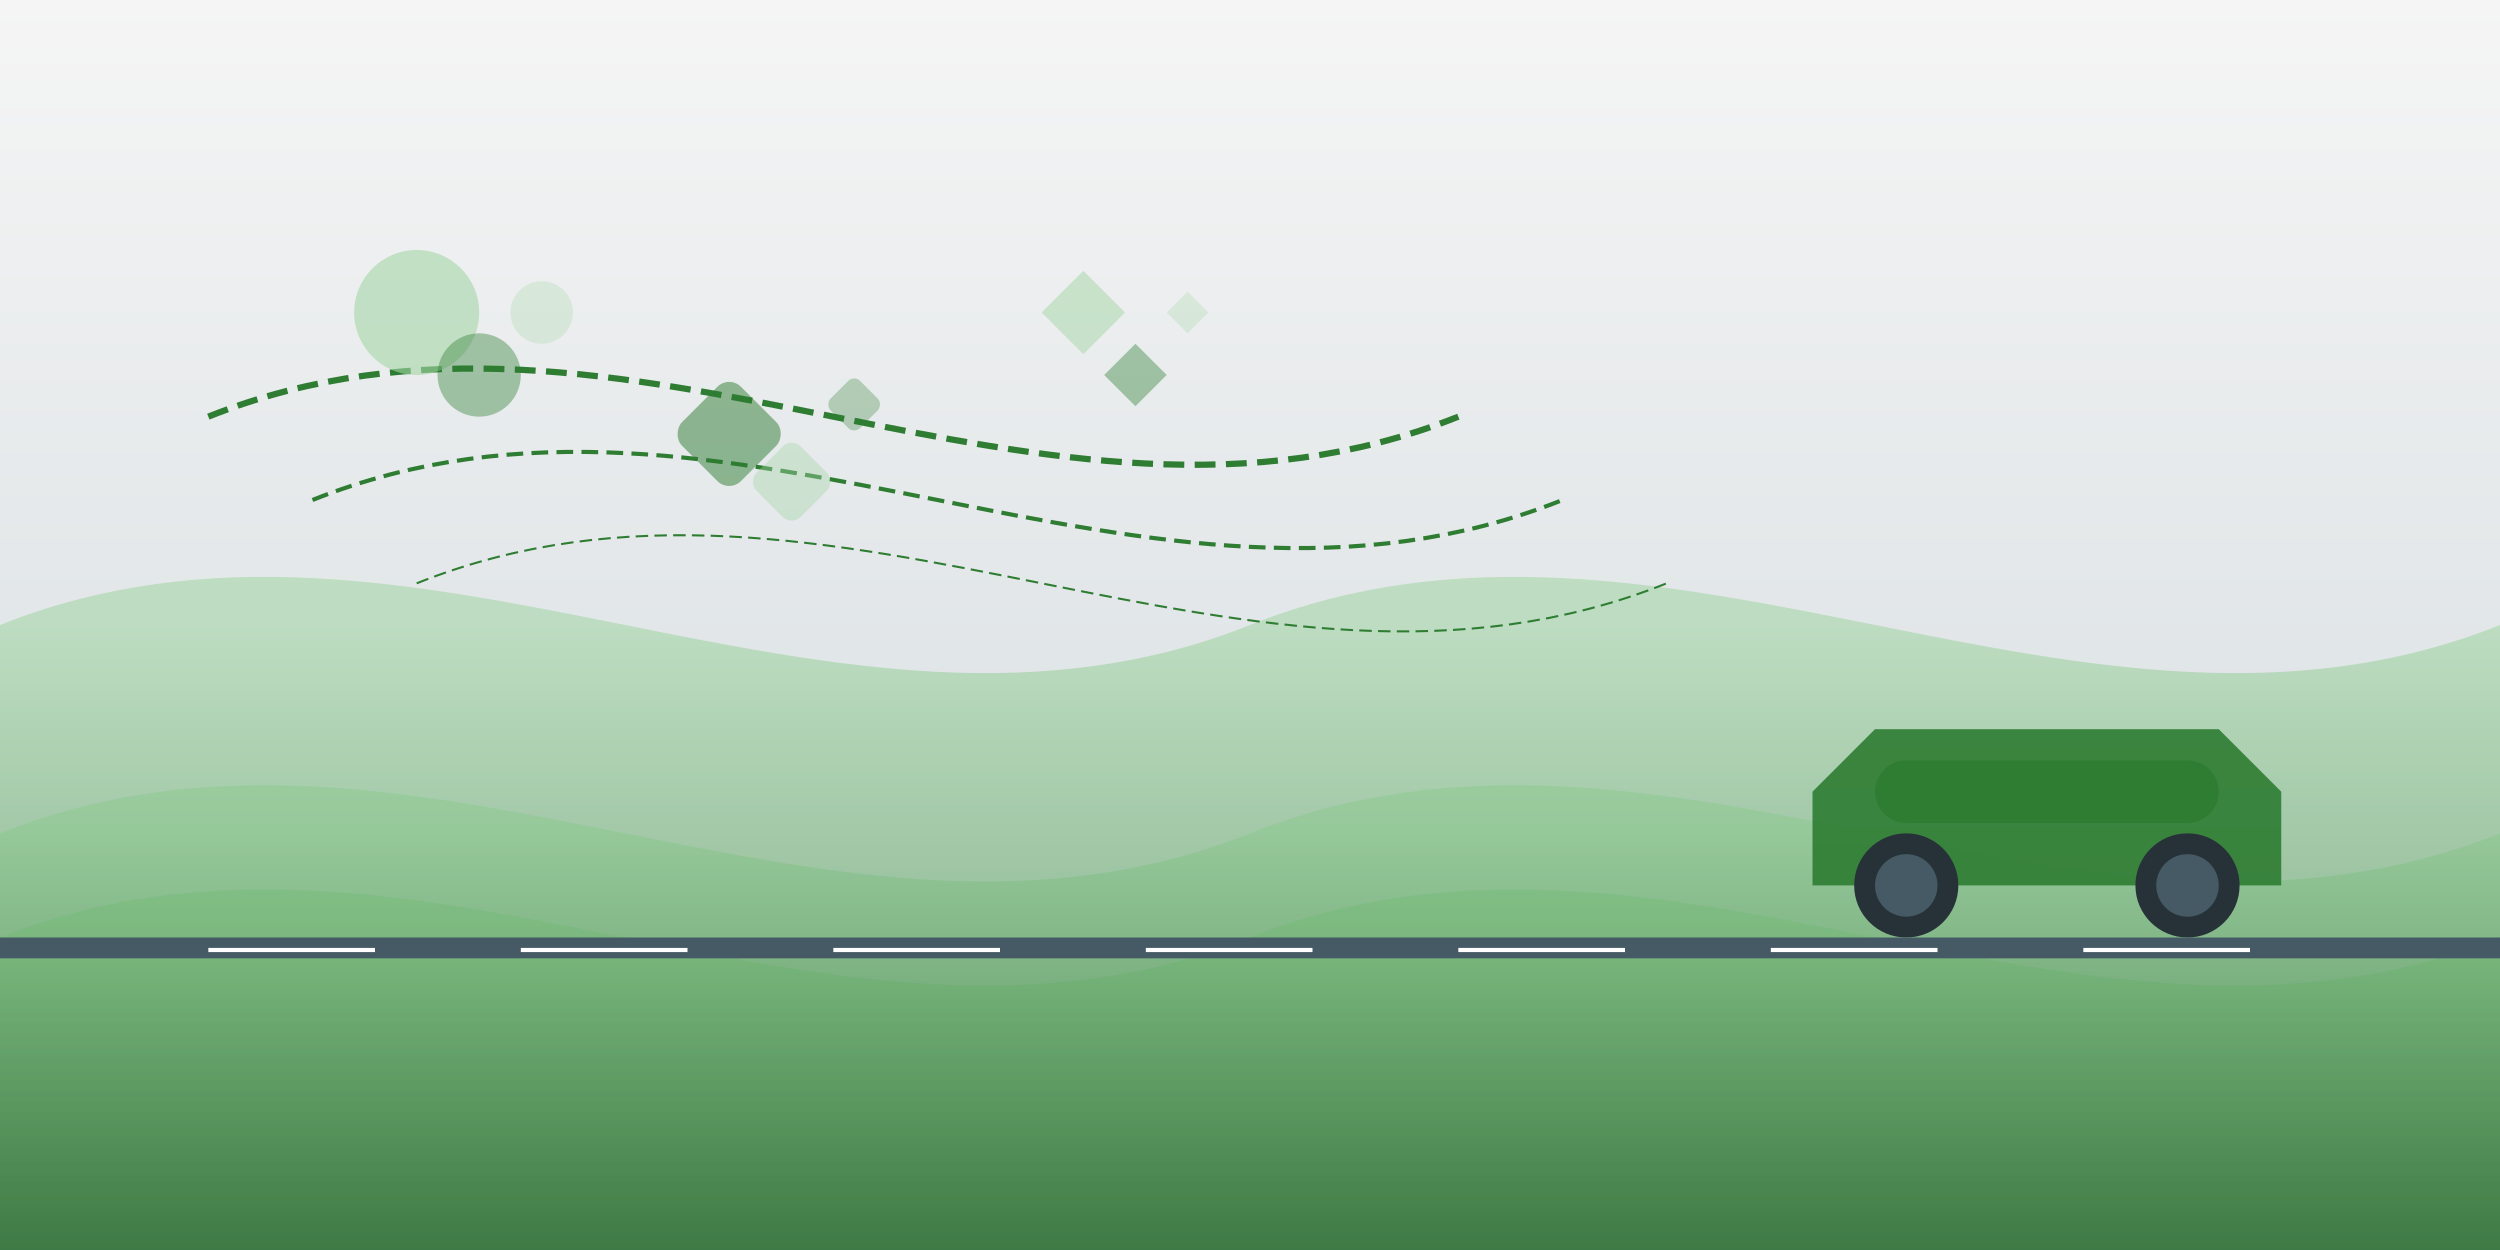 <svg width="1200" height="600" viewBox="0 0 1200 600" fill="none" xmlns="http://www.w3.org/2000/svg">
  <rect x="0" y="0" width="1200" height="600" fill="#808080" stroke="none"/>
  <!-- Background with gradient -->
  <rect width="1200" height="600" fill="url(#paint0_linear)"/>
  
  <!-- Abstract wave patterns -->
  <path d="M0 300C200 220 400 380 600 300C800 220 1000 380 1200 300V600H0V300Z" fill="url(#paint1_linear)" fill-opacity="0.6"/>
  <path d="M0 400C200 320 400 480 600 400C800 320 1000 480 1200 400V600H0V400Z" fill="url(#paint2_linear)" fill-opacity="0.4"/>
  <path d="M0 450C200 370 400 530 600 450C800 370 1000 530 1200 450V600H0V450Z" fill="url(#paint3_linear)" fill-opacity="0.3"/>
  
  <!-- Abstract car silhouette -->
  <path d="M900 380C900 371.716 906.716 365 915 365H1050C1058.28 365 1065 371.716 1065 380V380C1065 388.284 1058.28 395 1050 395H915C906.716 395 900 388.284 900 380V380Z" fill="#2E7D32" fill-opacity="0.9"/>
  <path d="M870 380L900 350H1065L1095 380V425H870V380Z" fill="#2E7D32" fill-opacity="0.9"/>
  <circle cx="915" cy="425" r="25" fill="#263238"/>
  <circle cx="915" cy="425" r="15" fill="#455A64"/>
  <circle cx="1050" cy="425" r="25" fill="#263238"/>
  <circle cx="1050" cy="425" r="15" fill="#455A64"/>
  
  <!-- Abstract lines -->
  <path d="M100 200C300 120 500 280 700 200" stroke="#2E7D32" stroke-width="3" stroke-dasharray="10 5"/>
  <path d="M150 240C350 160 550 320 750 240" stroke="#2E7D32" stroke-width="2" stroke-dasharray="8 4"/>
  <path d="M200 280C400 200 600 360 800 280" stroke="#2E7D32" stroke-width="1" stroke-dasharray="6 3"/>
  
  <!-- Road pattern -->
  <rect x="0" y="450" width="1200" height="10" fill="#455A64"/>
  <rect x="100" y="455" width="80" height="2" fill="white"/>
  <rect x="250" y="455" width="80" height="2" fill="white"/>
  <rect x="400" y="455" width="80" height="2" fill="white"/>
  <rect x="550" y="455" width="80" height="2" fill="white"/>
  <rect x="700" y="455" width="80" height="2" fill="white"/>
  <rect x="850" y="455" width="80" height="2" fill="white"/>
  <rect x="1000" y="455" width="80" height="2" fill="white"/>
  
  <!-- Abstract elements -->
  <circle cx="200" cy="150" r="30" fill="#A5D6A7" fill-opacity="0.6"/>
  <circle cx="230" cy="180" r="20" fill="#2E7D32" fill-opacity="0.4"/>
  <circle cx="260" cy="150" r="15" fill="#A5D6A7" fill-opacity="0.3"/>
  
  <rect x="350" y="180" width="40" height="40" rx="8" fill="#2E7D32" fill-opacity="0.5" transform="rotate(45 350 180)"/>
  <rect x="380" y="210" width="30" height="30" rx="6" fill="#A5D6A7" fill-opacity="0.4" transform="rotate(45 380 210)"/>
  <rect x="410" y="180" width="20" height="20" rx="4" fill="#2E7D32" fill-opacity="0.3" transform="rotate(45 410 180)"/>
  
  <path d="M500 150L520 130L540 150L520 170L500 150Z" fill="#A5D6A7" fill-opacity="0.5"/>
  <path d="M530 180L545 165L560 180L545 195L530 180Z" fill="#2E7D32" fill-opacity="0.4"/>
  <path d="M560 150L570 140L580 150L570 160L560 150Z" fill="#A5D6A7" fill-opacity="0.3"/>
  
  <!-- Definitions -->
  <defs>
    <linearGradient id="paint0_linear" x1="600" y1="0" x2="600" y2="600" gradientUnits="userSpaceOnUse">
      <stop stop-color="#F5F5F5"/>
      <stop offset="1" stop-color="#CFD8DC"/>
    </linearGradient>
    <linearGradient id="paint1_linear" x1="600" y1="300" x2="600" y2="600" gradientUnits="userSpaceOnUse">
      <stop stop-color="#A5D6A7"/>
      <stop offset="1" stop-color="#2E7D32"/>
    </linearGradient>
    <linearGradient id="paint2_linear" x1="600" y1="400" x2="600" y2="600" gradientUnits="userSpaceOnUse">
      <stop stop-color="#81C784"/>
      <stop offset="1" stop-color="#1B5E20"/>
    </linearGradient>
    <linearGradient id="paint3_linear" x1="600" y1="450" x2="600" y2="600" gradientUnits="userSpaceOnUse">
      <stop stop-color="#66BB6A"/>
      <stop offset="1" stop-color="#1B5E20"/>
    </linearGradient>
  </defs>
</svg>
